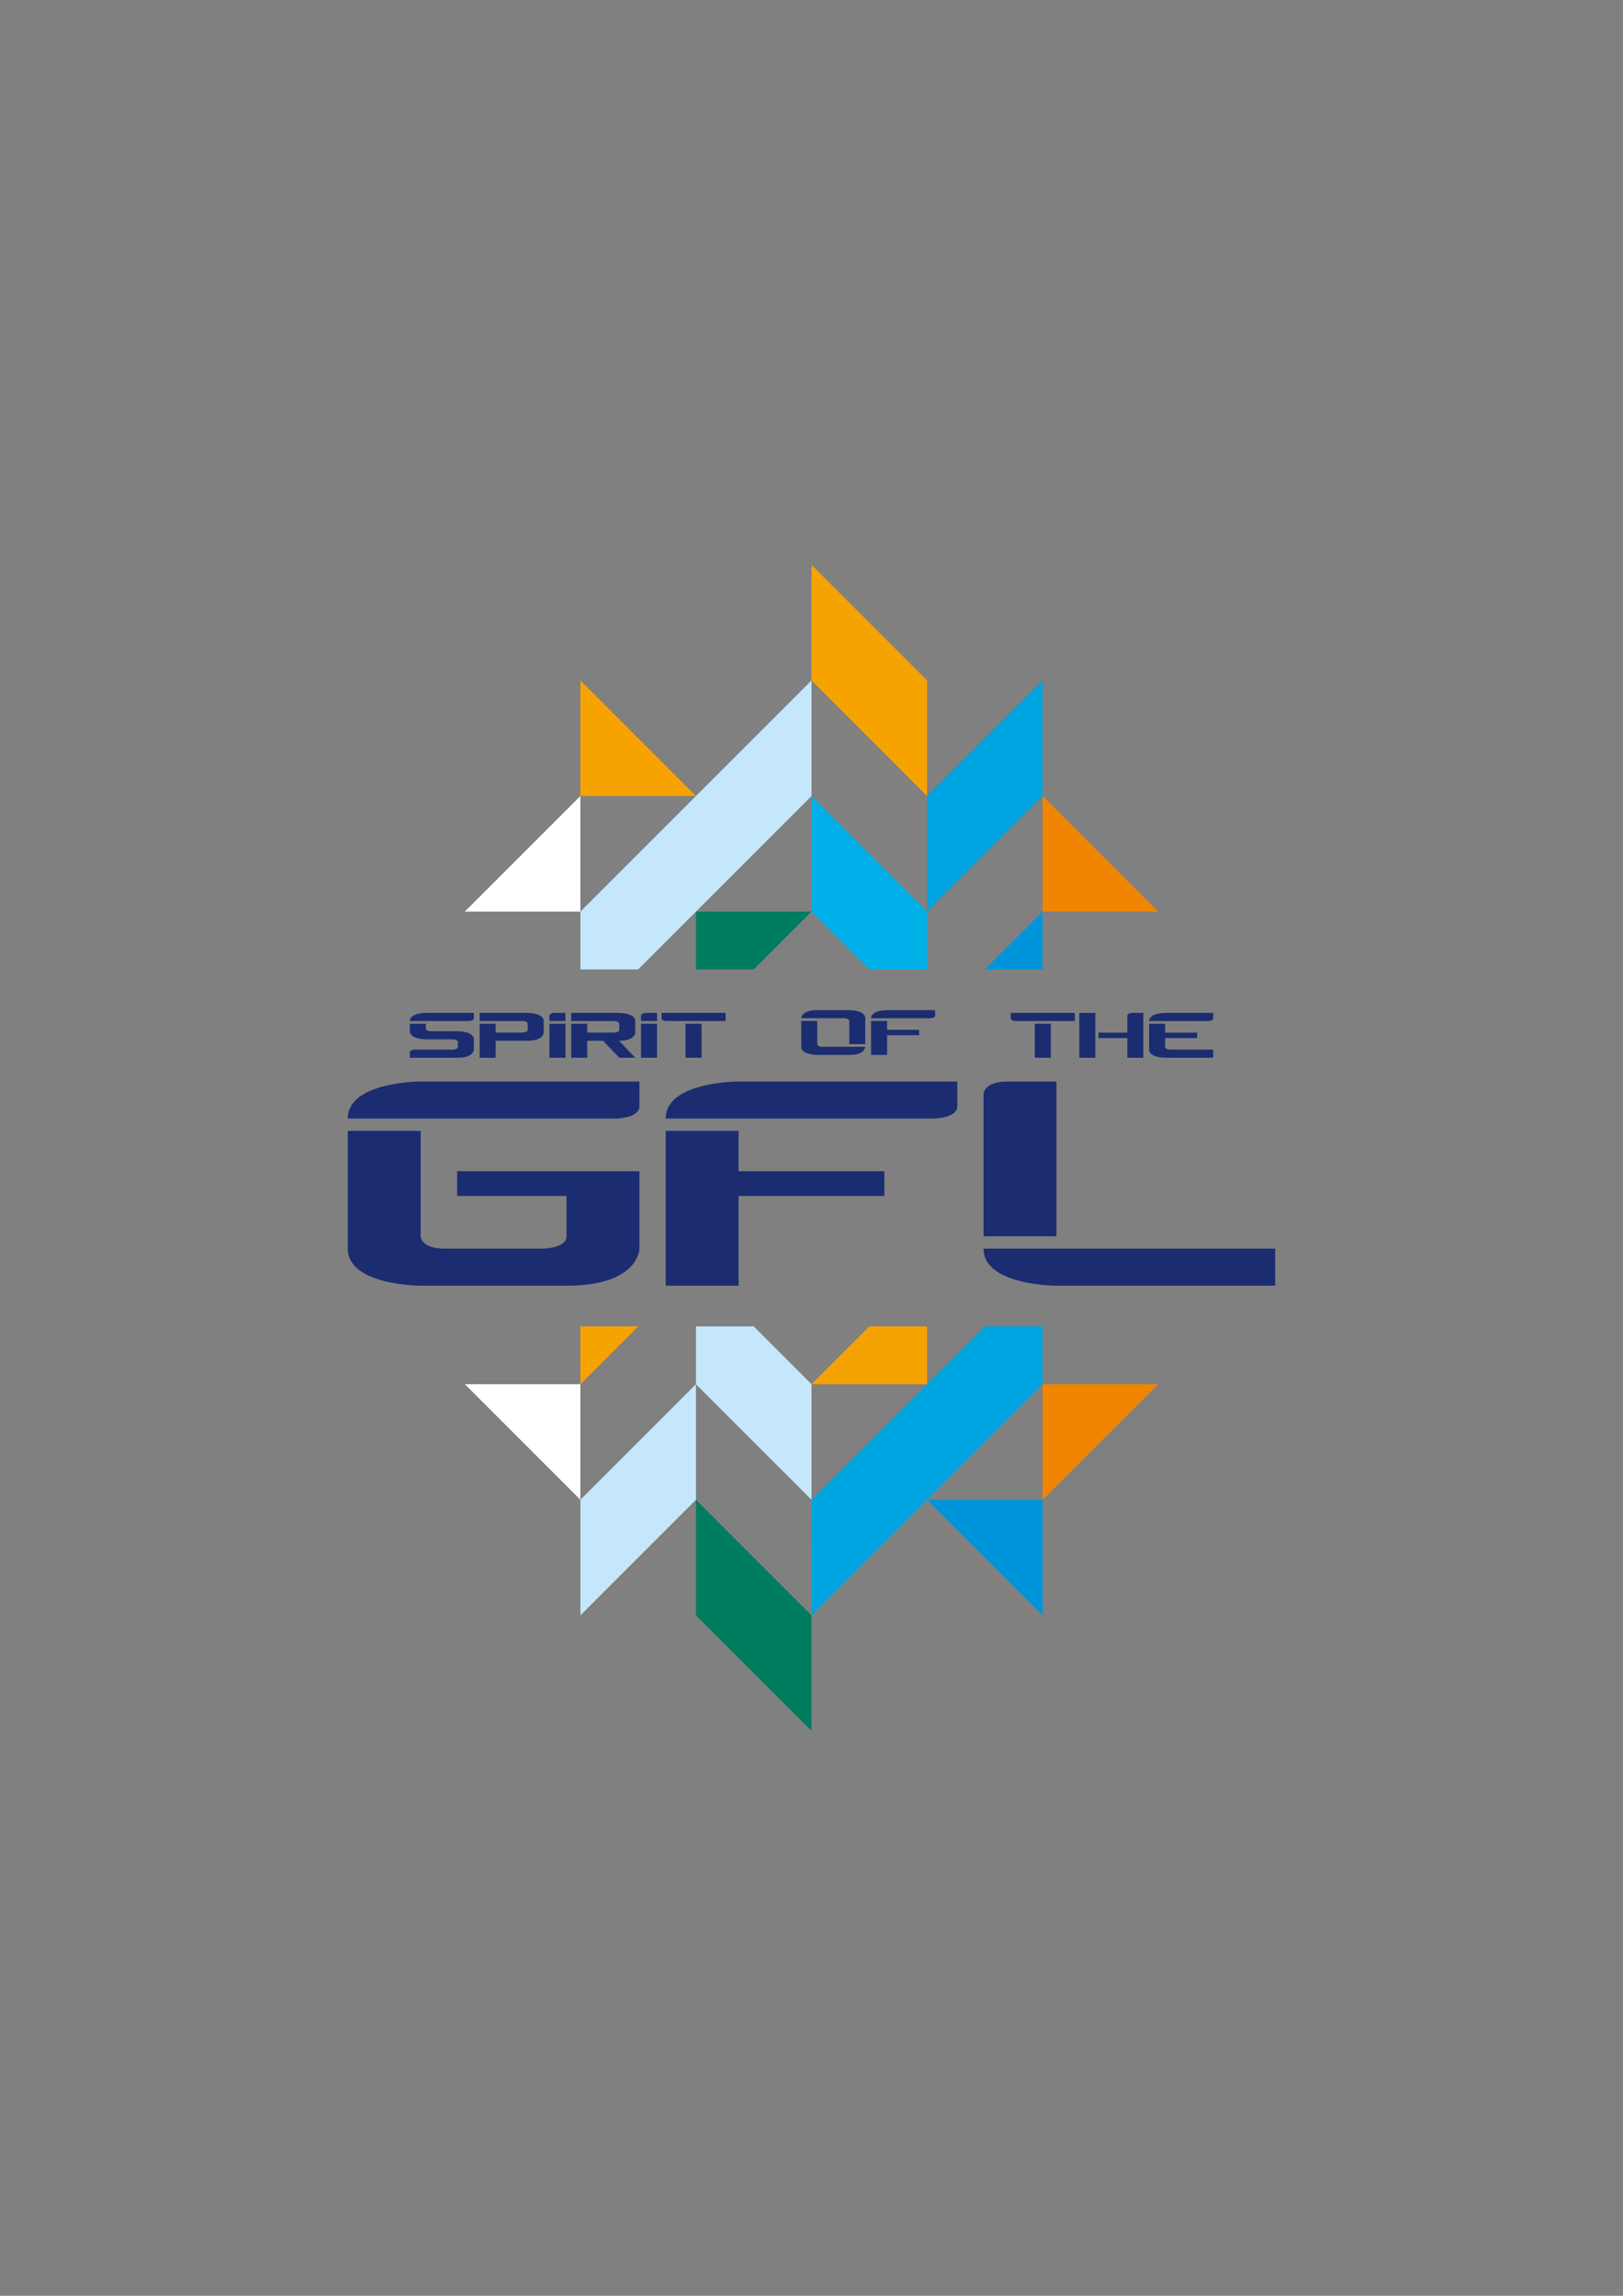 <?xml version="1.0" encoding="utf-8"?>
<!-- Generator: Adobe Illustrator 15.0.0, SVG Export Plug-In . SVG Version: 6.00 Build 0)  -->
<!DOCTYPE svg PUBLIC "-//W3C//DTD SVG 1.1//EN" "http://www.w3.org/Graphics/SVG/1.1/DTD/svg11.dtd">
<svg version="1.1" id="Ebene_1" xmlns="http://www.w3.org/2000/svg" xmlns:xlink="http://www.w3.org/1999/xlink" x="0px" y="0px"
	 width="595.28px" height="841.89px" viewBox="0 0 595.28 841.89" enable-background="new 0 0 595.28 841.89" xml:space="preserve">
<rect x="0" y="0" width="595.28" height="841.89" fill="#808080" stroke="none"/>
<g>
	<g>
		<g>
			<path fill="#1B2D70" d="M270.867,396.594c0,0-26.717,0-26.717,13.595h98.06c0,0,8.907,0,8.907-4.531v-9.063H270.867
				L270.867,396.594z"/>
			<polygon fill="#1B2D70" points="244.15,471.478 270.891,471.478 270.891,438.566 324.373,438.566 324.373,429.505 
				270.891,429.505 270.891,414.695 244.15,414.695 244.15,471.478 			"/>
		</g>
		<g>
			<path fill="#1B2D70" d="M154.277,396.591c0,0-26.719,0.003-26.719,13.594h98.054c0,0,8.914,0,8.914-4.527v-9.063L154.277,396.591
				L154.277,396.591z"/>
			<path fill="#1B2D70" d="M127.559,414.693H154.3v38.667c0,0-0.009,4.522,8.911,4.522h35.665c0,0,8.911-0.015,8.911-4.522v-14.794
				h-40.118v-9.062h66.857v28.378c0,0,0,13.595-26.739,13.595H154.3c0,0-26.741,0-26.741-13.595V414.693L127.559,414.693z"/>
		</g>
		<g>
			<path fill="#1B2D70" d="M360.748,401.122c0,0,0-4.528,8.91-4.528h17.832v56.767h-26.742V401.122L360.748,401.122z"/>
			<path fill="#1B2D70" d="M387.49,471.478c0,0-26.742,0.006-26.742-13.586h106.969v13.586H387.49L387.49,471.478z"/>
		</g>
	</g>
	<g>
		<g>
			<g>
				<g>
					<path fill="#1B2D70" d="M325.351,370.416c0,0-5.863,0-5.863,2.985h21.53c0,0,1.955,0,1.955-0.996v-1.989H325.351
						L325.351,370.416z"/>
					<polygon fill="#1B2D70" points="319.487,386.856 325.359,386.856 325.359,379.63 337.103,379.63 337.103,377.644 
						325.359,377.644 325.359,374.391 319.487,374.391 319.487,386.856 					"/>
				</g>
				<g>
					<path fill="#1B2D70" d="M293.881,373.397c0,0,0-2.981,5.874-2.981h11.744c0,0,5.872,0,5.872,2.981v9.481h-5.872v-8.491
						c0,0,0-0.99-1.96-0.99H293.881L293.881,373.397z"/>
					<path fill="#1B2D70" d="M317.371,383.874c0,0,0,2.982-5.872,2.982h-11.744c0,0-5.874,0-5.874-2.982v-9.48h5.874v8.491
						c0,0,0,0.989,1.956,0.989H317.371L317.371,383.874z"/>
				</g>
			</g>
			<g>
				<g>
					<path fill="#1B2D70" d="M427.336,371.444c0,0-5.87,0-5.87,2.984h21.533c0,0,1.956,0,1.956-0.996v-1.988H427.336
						L427.336,371.444z"/>
					<path fill="#1B2D70" d="M421.466,384.903c0,2.981,5.872,2.981,5.872,2.981h17.617v-2.981h-15.658c0,0-1.959,0-1.959-0.996
						v-3.25h11.745v-1.988h-11.745v-3.25h-5.872V384.903L421.466,384.903z"/>
				</g>
				<g>
					<path fill="#1B2D70" d="M413.479,372.437c0,0,0-0.992,1.958-0.992h3.914v16.44h-5.872v-7.228H402.91v-1.986h10.568V372.437
						L413.479,372.437z"/>
					<polygon fill="#1B2D70" points="395.864,371.444 401.738,371.444 401.738,387.885 395.864,387.885 395.864,371.444 					"/>
				</g>
				<g>
					<path fill="#1B2D70" d="M370.734,371.444h23.485v2.979h-21.535c0,0-1.95,0-1.95-0.99V371.444L370.734,371.444z"/>
					<polygon fill="#1B2D70" points="379.537,375.416 385.411,375.416 385.411,387.885 379.537,387.885 379.537,375.416 					"/>
				</g>
			</g>
			<g>
				<path fill="#1B2D70" d="M175.925,371.444h17.614c0,0,5.872,0,5.872,2.984v4.242c0,0,0,2.982-5.872,2.982h-11.744v6.231h-5.87
					v-12.469h5.87v3.255h9.789c0,0,1.955,0,1.955-0.998v-2.257c0,0-0.012-0.987-1.955-0.987h-15.659V371.444L175.925,371.444z"/>
				<path fill="#1B2D70" d="M209.512,371.444h17.618c0,0,5.868,0,5.868,2.979v4.248c0,0,0,2.982-5.868,2.982h-0.068l5.937,6.231
					h-5.868l-5.938-6.231h-5.803v6.231h-5.877v-12.469h5.877v3.255h9.781c0,0,1.96,0,1.96-0.995v-2.26c0,0-0.017-0.993-1.96-0.993
					h-15.658V371.444L209.512,371.444z"/>
				<g>
					<path fill="#1B2D70" d="M156.187,371.444c0,0-5.866,0-5.866,2.984h21.532c0,0,1.957,0,1.957-0.996v-1.988H156.187
						L156.187,371.444z"/>
					<path fill="#1B2D70" d="M150.32,375.419h5.873v1.75c0,0,0,0.992,1.954,0.992h9.79c0,0,5.872,0,5.872,2.985v3.757
						c0,0,0,2.981-5.872,2.981H150.32v-1.989c0,0,0-0.992,1.958-0.992h13.7c0,0,1.959,0,1.959-0.996c0-1.022,0-1.768,0-1.768
						s0-0.996-1.959-0.996h-9.785c0,0-5.873,0-5.873-2.984V375.419L150.32,375.419z"/>
				</g>
				<g>
					<path fill="#1B2D70" d="M242.63,371.444h23.494v2.979H244.59c0,0-1.96,0-1.96-0.99V371.444L242.63,371.444z"/>
					<polygon fill="#1B2D70" points="251.441,375.416 257.314,375.416 257.314,387.885 251.441,387.885 251.441,375.416 					"/>
				</g>
				<g>
					<path fill="#1B2D70" d="M201.524,372.437c0,0,0-0.992,1.958-0.992h3.915v2.979h-5.873V372.437L201.524,372.437z"/>
					<polygon fill="#1B2D70" points="201.524,375.416 207.397,375.416 207.397,387.885 201.524,387.885 201.524,375.416 					"/>
				</g>
				<g>
					<path fill="#1B2D70" d="M235.116,372.437c0,0,0-0.992,1.953-0.992h3.919v2.979h-5.872V372.437L235.116,372.437z"/>
					<polygon fill="#1B2D70" points="235.116,375.416 240.988,375.416 240.988,387.885 235.116,387.885 235.116,375.416 					"/>
				</g>
			</g>
		</g>
	</g>
	<polygon fill="#F18500" points="424.792,507.6 382.412,549.987 382.412,507.6 	"/>
	<polygon fill="#0094DA" points="382.408,592.37 340.023,549.987 382.408,549.987 	"/>
	<polygon fill="#F6A200" points="212.885,507.6 234.081,486.4 212.885,486.4 	"/>
	<polygon fill="#FFFFFF" points="212.868,549.979 170.488,507.596 212.868,507.596 	"/>
	<polygon fill="#007C5F" points="297.639,634.749 255.257,592.364 255.257,549.979 297.639,592.367 	"/>
	<polygon fill="#C4E7FB" points="212.879,592.364 255.258,549.981 255.258,507.602 212.879,549.981 	"/>
	<polygon fill="#00A4E0" points="297.639,592.367 382.406,507.6 382.406,486.377 361.229,486.377 297.634,549.974 	"/>
	<polygon fill="#C4E7FB" points="255.258,507.602 255.258,486.4 276.443,486.4 297.644,507.602 297.644,549.974 	"/>
	<polygon fill="#F6A200" points="340.029,507.602 297.644,507.602 318.85,486.4 340.029,486.4 	"/>
	<polygon fill="#FFFFFF" points="170.488,334.29 212.868,291.907 212.868,334.29 	"/>
	<polygon fill="#F6A200" points="212.871,249.521 255.257,291.907 212.871,291.907 	"/>
	<polygon fill="#0094DA" points="382.396,334.291 361.2,355.494 382.396,355.494 	"/>
	<polygon fill="#F18500" points="382.412,291.91 424.792,334.292 382.412,334.292 	"/>
	<polygon fill="#F6A200" points="297.642,207.141 340.023,249.527 340.023,291.91 297.642,249.523 	"/>
	<polygon fill="#00A4E0" points="382.402,249.527 340.023,291.907 340.023,334.29 382.402,291.91 	"/>
	<polygon fill="#C4E7FB" points="297.642,249.523 212.877,334.291 212.877,355.514 234.051,355.514 297.648,291.919 	"/>
	<polygon fill="#00B0E9" points="340.023,334.29 340.023,355.494 318.837,355.494 297.637,334.29 297.637,291.919 	"/>
	<polygon fill="#007C5F" points="255.252,334.29 297.637,334.29 276.433,355.494 255.252,355.494 	"/>
</g>
</svg>
